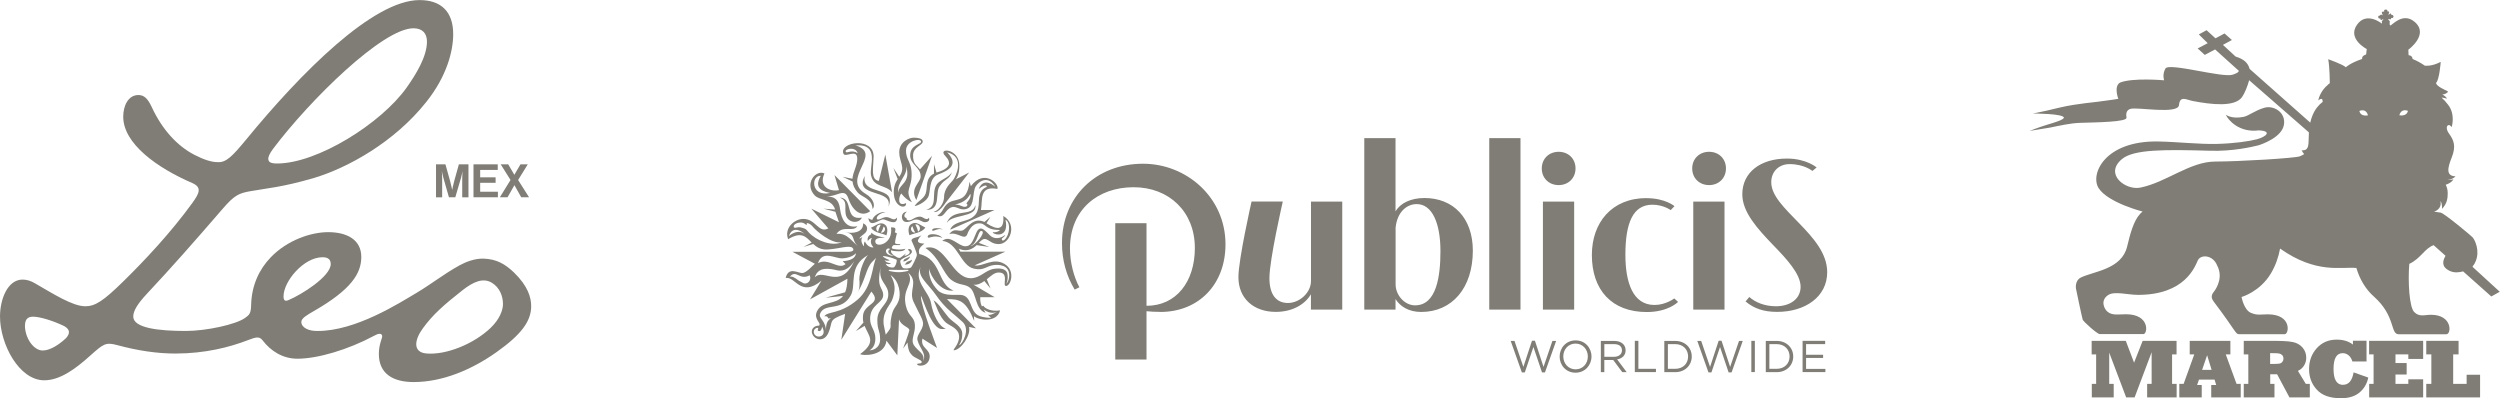 <?xml version="1.0" encoding="UTF-8"?>
<svg id="Capa_2" data-name="Capa 2" xmlns="http://www.w3.org/2000/svg" viewBox="0 0 328.89 52.39">
  <defs>
    <style>
      .cls-1 {
        fill: #7f7d75;
      }
    </style>
  </defs>
  <g id="Layer_2" data-name="Layer 2">
    <g>
      <g>
        <path class="cls-1" d="M55.63,43.19c1.31-1.8,2.75-3.07,5.23-5.02,1.44-1.12,2.7-1.66,3.85-.97,1,.61,1.46,1.73,1.46,2.8,0,.8-.44,2-1.63,3.14-2.22,2.12-5.87,3.6-8.47,3.36-1.78-.17-1.56-1.78-.44-3.31ZM37.3,38.98c0-1.95,2.63-5.14,5.14-5.14.8,0,1.07.37,1.07.9,0,1.61-3.82,4.02-5.58,4.75-.44.19-.63.02-.63-.51ZM35.3,21.01c-.05-.37.15-.78.63-1.44,4.89-6.48,14.44-15.85,18.46-15.85,1.22,0,1.78.71,1.78,1.75,0,1.97-1.44,4.31-2.68,6.06-3.34,4.7-11.74,9.98-17.04,9.98-.83,0-1.1-.19-1.14-.51ZM3.29,42.83c0-.68.24-1.17,1.05-1.17.95,0,2.75.58,4.11,1.24.85.49.73,1.02.24,1.58-.85.8-2.05,1.63-3.07,1.63-1.24,0-2.34-1.7-2.34-3.29ZM0,41.61c0,3.7,2.53,8.42,5.82,8.42,2.09,0,4.14-1.53,6.01-3.21,1.8-1.61,2.07-1.83,3.63-1.41,2.68.73,5.26,1.1,7.62,1.1,3.92,0,7.18-.85,9.5-1.75,1.17-.46,1.56-.51,1.97.02,1.07,1.39,2.63,2.41,4.58,2.41,2.7,0,6.72-1.22,10.03-2.99.32-.17.56-.29.78-.29.24,0,.34.15.34.34,0,.27-.44,1.05-.44,2.31,0,2.61,1.87,3.7,4.58,3.7,3.8,0,7.64-1.63,10.88-3.92,3.31-2.34,4.58-4.11,4.58-6.06,0-1.1-.39-2.63-2.29-4.46-1.14-1.07-2.24-1.75-4.02-1.8-1.17-.02-2.34.46-3.14.9-2.19,1.22-3.51,2.34-5.67,3.63-2.22,1.31-7.99,5.02-13,4.99-1.17.02-2.09-.44-2.12-1.17-.02-.51.8-.95,1.58-1.41,4.99-2.85,6.31-4.99,6.31-7.16,0-2.29-1.92-3.26-4.36-3.26-2.26,0-5.38,1.05-7.55,3.31-1.53,1.58-2.51,3.7-2.58,6.21-.02,1.19-.24,1.36-.78,1.75-1.19.88-5.14,1.73-7.82,1.73-3.6,0-6.91-.39-6.91-1.9,0-.75.58-1.68,1.73-2.92,3.41-3.65,5.97-6.55,10.03-11.25,1.53-1.78,2.14-2.05,3.6-2.31,2.14-.39,4.19-.51,8.42-1.75,4.46-1.34,10.59-4.72,14.78-10.01,2.68-3.36,3.53-6.67,3.53-8.91,0-2.95-1.58-4.48-4.43-4.48-6.11,0-15.61,9.57-22.79,18.33-1.8,2.17-2.63,3.07-3.77,2.99-.83,0-1.85-.34-3.07-.97-2.26-1.17-4.24-3.34-5.6-6.28-.49-1.05-.97-1.58-1.75-1.58-1.36,0-2,1.44-2,2.85,0,3.55,4.46,6.74,9.11,8.74,1.24.56.93,1.29.02,2.56-2.85,3.94-6.33,7.64-9.15,10.4-2.61,2.56-3.68,3.24-4.97,3.24-1.66,0-4.21-1.63-6.62-3.02-.54-.32-1.07-.49-1.63-.49-1.97,0-2.97,2.58-2.97,4.85Z"/>
        <g>
          <path class="cls-1" d="M57.36,21.62h1.24l.61,2.18c.15.55.27,1.17.27,1.17h.01s.12-.62.27-1.17l.61-2.18h1.26v4.34h-.82v-2.49c0-.35.04-.9.04-.9h-.01s-.1.51-.19.82l-.75,2.56h-.84l-.73-2.56c-.09-.32-.19-.82-.19-.82h-.01s.04.55.04.9v2.49h-.81v-4.34Z"/>
          <path class="cls-1" d="M62.29,21.62h3.19v.74h-2.31v.97h2.03v.72h-2.03v1.17h2.33v.73h-3.21v-4.34Z"/>
          <path class="cls-1" d="M67.17,23.69l-1.3-2.07h.99l.8,1.37h.01l.8-1.37h.96l-1.27,2.06,1.44,2.27h-1.03l-.89-1.58h-.01l-.9,1.58h-1.01l1.4-2.27Z"/>
        </g>
      </g>
      <g>
        <path class="cls-1" d="M125,30.23c.37-1.08,2.05-1.06,2.77-1.53.5-.33.99-.67,1.01-2.26.02-1.36.66-1.72,1.04-1.84,0-.39-.59-.13-1.07.27.7-1.74,2.19-.28,2.19-.28-.88-1.53-2.12-.82-2.58-.07-.45.76-.12,2.47-1.05,2.9-.93.43-1.42-.35-2.07-.17-.95.27-.98,1.53-1.93,1.12.73-.47.7-.91,1.19-1.44,1.02-1.11,2.68.11,3.05-3.03l.17.6c1.76-2.36,3.78-.29,3.49.35-2.43-.45-1.92,1.48-2.16,2.78h1.78l-5.82,2.59ZM128.31,26.99c.27,1.75-3.38,1.09-3.82,2.51.7-2.28,3.45-.83,3.82-2.51M130.28,41.72l-.3-.31c.42.08.93-.25,1.24-.43-.57.34-1.31.13-1.82-.27l.27.44c-1.36-.36-1.21-2.55-2.02-3.26-.69-.61-1.47-.28-2.52-1.08-1.04-.8-1.47-2.9-3.39-4.19,2.61-.74,3.47,3.98,5.97,3.98,1.25,0,1.91-1.05,3.03-1.23.79-.12,1.65-.05,1.79.66.14.75-.14,1.33-.14,1.33,0,0,.38-.41.38-1.13,0-1.43-1.43-1.41-1.91-1.37-1.1.09-1.37.8-2.75.48-1.76-.41-2.1-3.46-4.15-3.65,1.07-.89,2.09.72,3.05.71.7-.01.94-.58,1.4-1.71.53-1.31,1.27-.24,1.86.31.6.55,1.47.34,1.98-.11-.14.42-.61.41-.42.69.08.12.2.07.34-.05.67-.62.83-2.24.11-2.63.55,2.58-1.73,1.98-1.67,1.63.42.14,1.14-.28.85-.28-1.98,0-1.68-.96-2.76-.86,0,0-.9-.04-1.44,1.41-.35.93-1.28-.36-2.38,0,.74-.98,1.29-.16,1.9-.56.61-.41,1.31-1.68,2.74-1.04l.77-.67-.51.84c1.49.98,2.36.89,2.21-.96,1.93,1.13.87,3.72-.6,3.7-.86,0-1.16-.45-1.66-.64-.35-.13-.63.14-.96.48l1.39.54-1.68-.24c-.51.5-1.27.94-2.34.47l.21.39h5.91l-4.04,1.8c1.08.22,2.41-1.1,3.94-.18,1.47.88.81,2.89.19,2.89-.55,0,.5-1.81-1-1.77-.55.01-.99.46-1.53.89l.49,1.22-.81-.99c-.44.31-.9.55-1.43.48l2.79,1.65h-1.9c-.02.47.02.79.21,1.2l.19-.08c.15.31,1.01.82,2.21.61-.45,1.74-2.96,1.25-3.44.76l.03.63c-1.1-2.71-1.95-2.87-3.58-2.87l3.81,3.85-.91-.19c.27,1.08-1.02,2.96-1.95,3.07-.36.04.65-.71.65-1.79s-1.2-1.41-1.71-1.83c-.93-.77-1.31-2.35-1.67-2.96.66.34,1.43,1.62,2,2.27.57.65,1.79,1.13,1.79,2.14s-.38,1.37-.42,1.49c.38,0,1.57-2.08.44-3.07-.56-.5-.91-.81-1.48-1.28-.75-.63-1.46-1.45-1.96-2.18-1.05-1.55-2.74-2.65-1.95-3.91-1.22,1.94,1.01,3.39,1.26,4.91.26,1.52,1.07,3.14,1.95,3.36-.15.04-.3.06-.43.06l-.25-.02c-1.42-.27-2.6-4.92-2.6-4.25,0,1.22,2.13,6.76,2.13,6.76l-1.93-1.23c-.31,1.27,1.08,1.33.95,2.48-.16,1.3-1.67,1.18-1.64.89.02-.19.6,0,.6-.3s-.94-.48-1.33-.95c-.24-.28-.45-.51-.54-1.6l-.59.78s.71-1.86.82-2.35c.1-.48-1.02-.54-1.35-1.49l-.22,4.74-1.43-1.93c-.27,2.13-3.27,1.98-3.46,1.76,2.18-1.61,1.13-2.34.58-3.71l-1.15.69,1-1.13c-.07-.25-.09-.58-.06-.88.12-1.68,2.57-1.53,1.1-3.19l-3.95,6.34.5-3.41c-2.34.84-1.53.96-2.2,2.49-.55,1.25-1.66.91-2,.38-.5-.77.11-1.35.76-1.32.39-.32-.73-.82-.28-1.84.66-1.48,2.51-.84,3.45-2.07l-2.31.24,2.58-.72c.18-.42.29-1,.3-1.78l-4.91,2.71,1.5-2.46c-2.74,2.27-3.41-.58-4.71-.35.34-1.52,1.61-.65,2.17-.65s1.38-1,1.67-1.22l-2.94-1.57h7.32c.55,0,.86-.19.59-.5-.35-.42-1.7.08-3.23.19-.93.07-1.49-.29-1.96-.72l-1.29.39,1.09-.58c-.75-.75-1.33-1.51-3.1-.44-.55-1.42.77-2.64,1.96-2.67,1.69-.04,2.02,1.94,3.33,1.25l-2.24-2.6,3.64,1.79-.47-1.38-1.57-.41,1.53.12c-.42-1.42-2.02-1.17-2.68-1.86-1.42-1.51.12-3.43,1.28-2.89-.8,1.71.68,2.44,1.91,2.2l-.59-1.99,4.7,4.75c-1.08.81-2.28.09-2.87-1.67-.57-1.69-1.73.22-3.51-.44.94.35,2.17-.16,2.42,1.88.17,1.33.83,2.54,2.27,2.21-.56.84-1.9-.2-2.75,1.01,1.48-.16,2.02,1.07,3.05,1.78-1.27-.87-.35-1.78-1.92-1.99.57.07,1.01.13,1.56-.05.57-.19.85-.57.81-1.13.59.23.64.79.37,1.16-.28.36-.82.57-.84.88,0,0,.02-.06.39-.24-.28.38-.1.9.21,1.24-.02-.23-.02-.58.12-.64.24.55.77.84,1.12.76-.63-.67-.2-1.23-.2-1.23-.27,0-.55.39-.55.39,0,0-.19-.63.47-.89-.05-.09,0-.2,0-.2.54.55,1.5.52,1.76.7,0,0-1.4-.2-1.23.57.16.72,2.34.24,2.06-1.96,0,0,.38-.04.52.1.14.13-.03.54-.03.54l.28.13s-.3,1.1-.23,1.31c.04.12.54.13.62.13.11,0,.04.11,0,.11h-.79c-.11,0-.46.42-.13.49,0,0,.41.1.82.1s.82-.1.82-.1c0,0-.07.33-.82.33s-1.05-.13-1.05-.13c-.18.47.82.95.92.98.1.03.26.02.3,0,.03-.02.73-.57.73-.57l-.21.34c.93-.22.79-.68.47-.79-.01-.21.53-.17.52.23-.02.51-1.34.8-1.5,1.15-.11.22.16.94.39,1.01.22.06.73.06.99-.08.08-.04.78-1.35.78-1.68s-.72-1.91-.72-1.91c.14-.41.75-.3,1.32-.66-.92.95-.29,1.07.38,1.1-.51.43-.86.71-.66,1.37,2.96.65,2.37,4.08,4.52,4.8-1.7.26-3.08-1.9-3.24-2.89-.06,1.05.32,1.99,1.13,2.84.7.73,1.92.62,2.91.62,1.76.02,1.16,2.28,2.63,2.79,0,0,.53.23,1.49.23M119.2,26.72c-1.22.55-.97-.89-.63-1.27,0,0,.58.81,1.4,1.15-1.09-1.8.14-1.75-.06-4.12-.1-1.19-.74-1.59-.72-2.68.02-1.32,1.97-1.67,1.99-1.16.01.36-1.42.4-1.44,1.77-.02,1.28,1.41,1.58,1.38,2.82-.02.81-1.48,1.56-.57,3.09l2.07-5.83-1.59,1.79c-.51-.63-.91-.69-.91-1.83s1.27-1.3,1.27-1.83c0-.43-.64-.49-1.1-.51-.72-.03-1.99.59-1.99,1.91s.89,1.99,0,3.23l-.77-1.16.57,1.48s-.52.61-.52,1.68c0,2.11,1.74,2.31,1.62,1.46M119.18,21.74c.75,2.42-.99,2.42-.99,3.61-.31-1.4,1.38-2.31.99-3.61M122.63,30.29c.13.27.64-.34,1.41-.1-.37-.25-1.48-.25-1.41.1M121.78,25.46c-.28.76-1.07.98-1.45,1.65.21,0,1.33-.43,1.75-1.14.41-.69.03-2.52,1.34-3.02,1.37-.51,2.8-1.27,1.18-2.92,2.48.63,1.08,3.26.79,3.65-.28.36-1.19,1.08-1.19,2.24,0,.86-.77,1.83-1.37,1.95.64.26,1.58-1.2,1.58-1.2l3.09-3.98-1.78.91s.49-.42.49-1.81c0-1.96-2.12-2.32-2.1-1.71.02.4.72.69.74,1.36.02.67-.92,1.05-1.65,1.26l-.33-1.1v1.24c-1.2.62-.8,1.79-1.09,2.6M123.67,24.43c.65-.96,1.25-.79,1.57-1.81-.44.81-1.56.98-2.01,1.65-.79,1.17.26,2.85-1.39,3.34,2.08.05,1.08-2.35,1.83-3.18M125.65,26.96c.59-.15.95.36,1.41.23.26-.07.26-.36.06-.44,0,0,.77-.8.52-1.24-.64,1.29-1.86,1.24-1.98,1.46M122.05,31.17c.06.36.69-.39,1.91.13-.41-.6-2-.66-1.91-.13M113.4,28.63c-2.42.4-1.03-2.52-2.9-2.64,1.03.49.6,1.13.75,2.14.19,1.22,1.72,1.38,2.14.5M119.74,33.73c-.15.11-.51.21-.8.4-.03.05-.08.22-.14.26.29.06.91-.36.93-.66M127.68,32.36c.5.04,2.04-1.75,1.5-1.96-.53-.22-.49,1.57-1.5,1.96M109.21,25.38c-2.15-.37-1.62-1.59-1.23-2.25-1.29-.1-1.35,2.83,1.23,2.25M103.79,31.06s1.21-1.16,2.25-.12c-.85-.85-1.89-1.06-2.25.12M110.72,31.87c-1.36.25-3.34-1.52-3.71-1.95-.22-.26-.43-.52-.86-.58-.03,0-.02.03-.01.07,0,.06.01.15-.02.17-.02.01-.09,0-.24-.13-.15-.13-.39-.2-.66-.17-.24.02-.48.1-.63.22-.16.12-.21.25-.16.37.08.19.35.04.65.02.24-.01.52.1.77.18.2.06.34.28.54.5,1,1.09,2.98,1.87,4.33,1.31M110.86,34.36c.96-.06,1.7-.35,1.75-1.06-.23.27-.8.63-1.78.69-.98.06-2.6-1.15-3.22.63,1.4-.77,2.69.95,3.63.12M105.56,37.17c.55.42,1.3-.26.95-.95-1.32.73-1.76-.84-2.61.19.32-.09.64.1,1.2.52l.46.25ZM112.37,34.36c-.47.74-1.25,1.43-2.24,1.2-.99-.23-2.5-.55-2.94.93,1.14-1.27,3.37,1.75,5.18-2.13M108.16,42.97c-.12.76-.46.58-.52.55-.06-.03-.08-.12-.04-.17.05-.06.06-.15-.01-.21-.07-.06-.62.1-.52.64.05.27.32.54.73.49.41-.05.81-.42.36-1.29M113.05,36.91c-.05-1.39.83-3.18,1.2-3.38-2.74,1.47-1.55,3.91-2.32,5.32-1.19,2.16-3.29.98-3.98,2.29-.43.81.73.85.73,2.6,0-.42-.15-1.44.65-1.87l-.36.03c-.11-.41-.53-.28-.53-.28.42-.71,2.05-.22,4.36-2.18,2.04-1.73,1.9-4.49,2.48-5.53l-.55.55c-.81.87-.85,2.3-1.87,3.94.2-.31.24-.75.21-1.49M117.04,35.49c-.11,0-.13.04-.13.06,0,.04.05.09.13.11,0,0,.74.17,1.18.15.43.02,1.17-.15,1.18-.15.08-.02.13-.07.13-.11,0-.02-.03-.06-.13-.06-.02,0-.78.02-1.18.02s-1.16-.02-1.18-.02M116.55,33.04c.02.51.77.65,1.08.61-.94-.21-.88-.73-.56-.84.01-.21-.53-.17-.52.23M116.15,33.7c.03.2.9.53.9.53,0,0-.22.17-.67,0,.23.4.81.39.81.39,0,0-.04.24-.67.07.15.45.82.56,1.04.49.23-.07.49-.79.39-1.01,0,0-.92-.44-1.8-.49M115.78,44.59c0-1.17-.36-1.09-.36-2.5,0-1.54,1.32-1.96,1.43-3.17.15-1.64-1.47-1.68-.95-3.97-.69,3.03.29,2.79.29,3.87s-1.72,1.22-1.72,3.12c0,1.12.69,1.43.69,2.62s-.77,1.52-.77,1.52c.29.03,1.4-.18,1.4-1.48M116.53,44.02c1.06-1.33.38-.68.76-2.47.24-1.11.57-1.07.93-1.98.31-.79.16-2.54-1.06-3.38.66,1.14.62,1.94.34,2.88-.27.94-.66,1.04-1.08,2.11-.31.81-.15,1.6-.15,1.6l.25,1.23ZM119.48,35.9c.84,1.48-.83,1.99-.32,4.28.35,1.55,1.13,1.41,1.2,2.56.08,1.15-.62,1.94-.11,2.7.5.76,1.5,1.09,1.18,2.06.52-.95-.47-1.7-.73-2.75-.19-.8,1.02-1.52.67-2.56-.14-.43-.31-.7-.59-1.27l-.59-1.2c-.72-1.52.72-2.61-.71-3.83M119.96,34.15c-.03.07-.23.15-.65.31-.06.09-.18.25-.31.32.49.14,1.04-.36.96-.63M119.22,29.21c.7,0,.8-.33,1.33-.33s.72.35,1.15.35.68-.3.48-.57c-.27.45-.76-.16-1.12-.16-.55,0-.78.23-1.14.4-.4.2-.79,0-.64-.23-.31,0-.51-.38.02-.83-.93.1-.78,1.36-.08,1.36M116.59,28.56c-.52,0-1.13.58-1.24.2-.08-.29.46-.78,1.16-.83-.6-.17-1.58.38-1.75.99-.19.02-.52-.23-.52-.23.16,1.38,1.45.17,1.94.17.44,0,1.82.99,1.84-.24-.48.56-.82-.06-1.43-.06M112.14,23.53c.07-.92.65-1.73.64-2.66-.01-1.37-1.58-.07-1.82-.65-.63-1.53,4.02-2.3,3.97.41-.03,1.43-.43,3,.69,3.17l.85-3.46.89,4.96c-.81-1.02-2.41-.6-2.77-2.23-.26-1.19,1.22-4.17-2.05-3.95,3.79,1.15-2.11,4.37,1.4,6.42.94.55,1.27,1.53.85,1.95-.06-1.39-1.44-1.57-1.95-2.16-.45-.53-.64-1-.68-1.45l-1.31-.62,1.31.26ZM112.83,20.15c-.29-.96-1.86-.53-1.54-.15.15.18.77-.36,1.54.15M113.77,23.15c-1.55,2.91,3.8,1.59,3.1,4.07,1.21-2.9-3.65-1.39-3.1-4.07M116.6,30.96c-.44-.25-1.55-.3-2.02-.99.5-.23,1.03-.67,1.46-.58.99.2.66,1.41.56,1.57M115.87,29.57c-.6-.12-.79.74-.34.91.03-.31.3-.84.34-.91M116.25,29.79c-.03.08-.17.59-.37.8.37.15.81-.47.37-.8M120.24,29.34c.45-.09.98.36,1.5.6-.49.71-1.62.76-2.08,1.01-.1-.16-.45-1.41.58-1.61M120.77,30.47c.46-.18.27-1.06-.35-.94.04.07.32.62.35.94M120.41,30.57c-.2-.21-.34-.74-.38-.82-.44.34,0,.97.38.82"/>
        <g>
          <path class="cls-1" d="M235.1,20.86c2.53,0,3.89,1.17,3.89,1.17l-.56.46s-1.05-.9-3-.9c-1.42,0-2.41.99-2.41,2.38,0,1.76,1.7,3.37,3.71,5.44,1.76,1.82,3.65,3.89,3.65,6.4,0,3.24-2.9,5.22-6.58,5.22-1.78,0-3.04-.44-4.16-1.37l.49-.59c.8.71,2.03,1.22,3.51,1.22,1.85,0,3.24-.96,3.24-2.56,0-1.7-1.85-3.68-3.65-5.53-2.04-2.13-4.02-4.3-4.02-6.64,0-2.87,2.38-4.7,5.87-4.7M216.62,26.06c-4.63,0-7.2,3.28-7.2,7.48,0,4.63,2.63,7.51,7.23,7.51,2.84,0,4.11-1.33,4.11-1.33l-.5-.46s-1.11.86-2.6.86c-2.87,0-3.83-3-3.83-6.61,0-4.17.99-6.58,3.55-6.58,1.45,0,2.41.71,2.41.71l.5-.52s-1.21-1.05-3.68-1.05M152.63,41.04c5.1,0,8.59-3.65,8.59-8.9,0-6.21-5.16-10.6-10.85-10.6-6.18,0-10.66,4.36-10.66,10.44,0,2.26.59,4.33,1.67,6.12l.62-.31c-.74-1.36-1.24-3.31-1.24-5.1,0-5.16,3.71-8.06,8.37-8.06s8.06,3.21,8.06,8c0,4.42-2.44,7.6-6.36,7.6v-10.87h-4.11s0,17.94,0,17.94h4.11v-6.36c.56.06,1.11.09,1.79.09M172.47,40.73h4.11v-14.21h-4.11v10.44c0,1.54-1.51,2.9-3.03,2.9s-2.44-1.08-2.44-3.28c0-2.44,1.76-10.07,1.76-10.07h-4.11s-1.73,7.63-1.73,9.95c0,2.78,1.98,4.57,4.91,4.57,2.29,0,3.89-1.05,4.63-2.32v2.01ZM195.92,40.73h4.11v-22.56h-4.11v22.56ZM186.96,41.04c-1.64,0-2.78-.74-3.37-1.7v1.39h-4.11v-22.56h4.11v9.64c.62-1.08,2.01-1.76,3.8-1.76,3.8,0,6.37,2.63,6.37,6.92,0,4.91-2.72,8.07-6.8,8.07M186.16,40.17c2.84,0,3.34-3.86,3.34-7.14,0-3.65-1.08-6.18-3.12-6.18-1.33,0-2.57,1.05-2.78,3.09v7.48c0,1.39,1.17,2.75,2.56,2.75M202.98,26.52h4.11v14.21h-4.11v-14.21ZM205.05,19.97c1.3,0,2.22.93,2.22,2.19s-.93,2.19-2.22,2.19-2.22-.93-2.22-2.19.93-2.19,2.22-2.19M222.76,26.52h4.11v14.21h-4.11v-14.21ZM224.84,19.97c1.3,0,2.22.93,2.22,2.19s-.93,2.19-2.22,2.19-2.22-.93-2.22-2.19.93-2.19,2.22-2.19"/>
          <g>
            <path class="cls-1" d="M201.55,44.83h.38l1.13,3.44,1.17-3.42h.49l-1.47,4.14h-.39l-1.13-3.34-1.13,3.34h-.39l-1.47-4.14h.5l1.17,3.42,1.13-3.44Z"/>
            <path class="cls-1" d="M207.27,49.03c-1.25,0-2.09-.98-2.09-2.12s.85-2.13,2.1-2.13,2.09.98,2.09,2.12-.85,2.13-2.1,2.13ZM207.27,45.2c-.94,0-1.61.75-1.61,1.69s.68,1.7,1.62,1.7,1.61-.75,1.61-1.69-.68-1.7-1.62-1.7Z"/>
            <path class="cls-1" d="M213.42,48.96l-1.19-1.6h-1.17v1.6h-.46v-4.11h1.77c.9,0,1.49.49,1.49,1.23,0,.69-.47,1.09-1.12,1.2l1.26,1.68h-.57ZM212.33,45.27h-1.27v1.67h1.26c.62,0,1.06-.32,1.06-.85s-.39-.82-1.05-.82Z"/>
            <path class="cls-1" d="M215.08,44.84h.46v3.68h2.31v.43h-2.78v-4.11Z"/>
            <path class="cls-1" d="M220.38,48.96h-1.43v-4.11h1.43c1.29,0,2.18.89,2.18,2.05s-.89,2.06-2.18,2.06ZM220.38,45.27h-.96v3.25h.96c1.04,0,1.7-.7,1.7-1.62s-.66-1.63-1.7-1.63Z"/>
            <path class="cls-1" d="M226.1,44.83h.38l1.13,3.44,1.17-3.42h.49l-1.47,4.14h-.39l-1.13-3.34-1.13,3.34h-.39l-1.47-4.14h.51l1.17,3.42,1.13-3.44Z"/>
            <path class="cls-1" d="M230.86,44.84v4.11h-.46v-4.11h.46Z"/>
            <path class="cls-1" d="M233.73,48.96h-1.43v-4.11h1.43c1.29,0,2.18.89,2.18,2.05s-.89,2.06-2.18,2.06ZM233.73,45.27h-.96v3.25h.96c1.04,0,1.7-.7,1.7-1.62s-.66-1.63-1.7-1.63Z"/>
            <path class="cls-1" d="M240.11,45.27h-2.51v1.4h2.24v.42h-2.24v1.44h2.54v.42h-3v-4.11h2.97v.42Z"/>
          </g>
        </g>
      </g>
      <g>
        <polygon class="cls-1" points="285.75 46.62 286.34 46.62 286.34 44.84 281.88 44.84 280.75 47.71 279.66 44.84 275.17 44.84 275.17 46.62 275.76 46.62 275.76 50.5 275.19 50.5 275.19 52.28 278.07 52.28 278.07 50.5 277.48 50.5 277.48 46.39 279.71 52.28 280.82 52.28 283.06 46.34 283.06 50.5 282.47 50.5 282.47 52.28 286.35 52.28 286.35 50.5 285.75 50.5 285.75 46.62"/>
        <path class="cls-1" d="M292.82,46.62h.6v-1.78h-5.35v1.78h.6l-1.4,3.88h-.57v1.78h2.95v-1.63h-.61l.25-.71h2.05l.21.71h-.65v1.63h3.88v-1.78h-.55l-1.42-3.88ZM289.7,48.66l.66-1.93.59,1.93h-1.25Z"/>
        <path class="cls-1" d="M302.31,48.79c.32-.15.59-.37.79-.68.2-.31.3-.66.3-1.05,0-.51-.16-.96-.49-1.34-.32-.37-.75-.61-1.27-.72-.19-.04-.39-.07-.61-.09-.22-.02-.49-.04-.8-.05-.31-.01-.65-.02-1.01-.02h-4.04v1.78h.6v3.88h-.6v1.78h4.04v-1.78h-.56v-1.26h.91l1.62,3.04h2.68v-1.78h-.53l-1.03-1.7ZM300.24,47.63c-.11.12-.25.19-.41.21-.15.02-.44.04-.86.04h-.32v-1.42h.26c.43,0,.73.01.9.04.17.03.31.1.42.21.11.11.17.27.17.46s-.05.34-.17.45Z"/>
        <path class="cls-1" d="M308.24,50.63c-.83,0-1.25-.7-1.25-2.09s.4-2.08,1.21-2.08c.29,0,.55.1.78.29.23.2.39.46.49.8h1.86v-2.72h-1.79v.5c-.55-.43-1.26-.65-2.13-.65-1.08,0-1.95.38-2.63,1.13-.67.75-1.01,1.67-1.01,2.74s.34,1.98,1.03,2.72c.68.75,1.74,1.12,3.17,1.12,1.04,0,1.86-.26,2.46-.77.59-.51.97-1.16,1.13-1.95l-1.93-.68c-.19,1.09-.65,1.63-1.38,1.63Z"/>
        <polygon class="cls-1" points="311.67 46.62 312.26 46.62 312.26 50.5 311.68 50.5 311.68 52.28 318.78 52.28 318.78 49.9 316.83 49.9 316.83 50.5 315.14 50.5 315.14 49.27 316.61 49.27 316.61 47.76 315.14 47.76 315.14 46.62 316.83 46.62 316.83 47.22 318.78 47.22 318.78 44.84 311.67 44.84 311.67 46.62"/>
        <polygon class="cls-1" points="324.5 50.5 322.73 50.5 322.73 46.62 323.44 46.62 323.44 44.84 319.19 44.84 319.19 46.62 319.86 46.62 319.86 50.5 319.19 50.5 319.19 52.28 326.27 52.28 326.27 49.3 324.5 49.3 324.5 50.5"/>
        <path class="cls-1" d="M325.31,35.02c.16-.19.3-.43.41-.72.51-1.33-.09-2.65-.42-3.06-.17-.21-3.79-3.22-4.22-3.27-.19-.02-.55-.07-.85-.12.89-.34.9-1,.83-1.33,0-.01.02-.03.02-.04.24.36.18,1,.18,1,.71-.73.75-1.5.75-2.07,0-.44-.1-.79-.25-1.08,0-.01,0-.02,0-.03.4-.12.76-.34,1.02-.7-.37.06-.63.05-.8,0,.4.04.78-.1,1.06-.4-1.24-.05-1.09-1.02-.51-2.46.61-1.52.28-2.3-.35-3.17-.39-.53-.39-1.09-.01-1.12.16-.01.36.27.36.27,0,0,.54-1.64-.47-2.94-.31-.4-.58-.7-.83-.91,0-.01,0-.02,0-.03.2.02.43.06.68.14-.08-.2-.32-.39-.6-.55.06,0,.14-.01.21-.03.39-.11.61-.33.46-.41-.22-.11-1.5-.65-1.5-1.08.45-.47.61-2.77.61-2.77-1.22.64-2.09.5-2.09.5-.53-.37-1.07-.66-1.61-.88-.04-.5-.53-.5-.53-.5l-.03-.72s2.8-2.02.81-3.68c-1.58-1.32-3.02.56-3.19.49-.03-.02-.06-.09-.08-.17l.02-.4c-.11-.07-.17-.18-.21-.26h0s.02-.03.02-.03c0,0,.29.08.33.04.05-.04.04-.18.04-.18,0,0,.26.12.31-.17-.03-.29-.31-.21-.31-.21,0,0,.08-.09-.03-.17-.1-.09-.15.07-.3.13-.16.06.13-.17.05-.39-.04-.06-.2-.03-.2-.03,0-.14-.02-.28-.28-.25-.25.03-.15.27-.15.27,0,0-.34-.05-.32.12.02.17.17.39.17.39,0,0-.05-.08-.23-.11-.18-.04-.17.14-.17.14,0,0-.18-.1-.24.12-.02.32.28.24.28.24l.03.15c.03.15.25-.02.31-.06.02-.02.05-.04.06-.05-.02.2-.21.29-.21.29l.03.36s-2.04-1.69-3.31.16c-1.27,1.85,1.3,3.17,1.3,3.17l-.08.71c-.56.19-.55.47-.52.59-1.65.57-2.15,1.1-2.15,1.1-.35-.37-2.32-1.06-2.32-1.06.21,1.13.21,3.15.21,3.15-.13.09-.24.19-.34.3-.49.4-1.02,1.17-1.18,1.97,0,0,.58-.53.58.11,0,.03,0,.07-.02.1-.45.34-.98.9-1.34,1.82-.12.3-.21.6-.27.89l-7.98-7.07c-.19-.72-.68-1.27-1.84-1.62l-1.67-1.54,1.18-.64-.97-.86-1.19.64-1.17-1.07-1.02.56,1.17,1.15-1.32.69.93.85,1.36-.72,3.14,2.83c-.12.12,0,.21-.81.49-1.33.46-8.39-1.62-8.86-.81-.46.81-.17,1.55-.17,1.55,0,0-4.17-.37-5.82.31-.84.51-.21,2.13-.21,2.13,0,0-1.39.23-2.77.39-1.09.12-2.08.24-3.11.4-1.24.19-2.37.49-3.53.76-.6.14-1.83.38-1.83.38,0,0,4.14,0,4.08.57-.1.27-1.17.6-2.25.92-1.04.31-2.25.8-2.25.8,0,0,2.54-.41,2.68-.44,1.24-.25,2.63-.57,3.89-.62,2.03-.07,6.37-.09,6.16-.71-.07-.39-.06-.99.56-1.14.95-.24,6.23.76,6.35-.49.13-1.29.95-.7,1.84-.53,2.4.46,5.51.83,6.46-.53.34-.48.73-1.45.93-2.21l7.86,6.86c-.09,1.46.15,2.44-.95,2.36.1.22.21.38.33.5-.17.11-.37.21-.57.29-.61.25-8.05.69-11.11.69-3.36,0-6.45,2.74-9.88,3.43-1.91.39-4.8-1.75-2.42-3.75,1.55-1.31,5.67-1.27,11.63-1.1,2.93.09,5.47-.5,6.35-.72.55-.18,3.08-1.07,3.34-2.72.26-1.65-1.4-2.58-2.6-2.21-1.3.39-2.04,1.07-2.75,1.2-1.56.3-2.3-.29-2.3-.29.29.69,1.76,2.39,4.32,2.06,1.82.07,1.01.83-.19,1.16-1.12.29-3.03.56-5.28.62-2.37.06-5.12-.27-7.77-.32-7.05-.11-8.96,4.34-7.81,6.14,1.23,1.92,5.79,3.08,5.79,3.08,0,0-.13.08-.33.3-.87.93-1.31,2.64-1.71,4.3-.72,3.03-4.45,3.26-6.11,4.09-.77.39-.63,1.4-.63,1.4,0,0,.71,3.45.89,4.12.07.26,1.93,1.91,2.24,1.91h5.75c.57,0,.89-2.61-2.29-2.61-.99,0-1.82.2-2.45-.35-.43-.37-.97-1.5.14-2.2.82-.51,2.56,0,3.9,0,6.2,0,7.48-3.73,7.86-4.54.37-.81,1.99-.75,2.55.69.05.09.09.18.13.28.69,1.73-.63,3.24-.63,3.24-.36.46-.23.86.05,1.23,2.86,3.78,2.86,4.27,3.29,4.27h6.05c.56,0,.97-2.61-2.23-2.61-.97,0-1.36.17-2.24-.2-.91-.39-1.22-2.08-1.22-2.08,0,0,2.4-.67,3.85-3.08.63-1.05,1.02-2.19,1.22-3.29,4.76,3.36,8.02,2.37,10.04,2.55.41,1.42,1.19,2.78,2.31,3.77,2.87,2.55,2.13,4.95,3.25,4.95h6.28c.67,0,.83-2.56-2.02-2.56-.87,0-1.52.33-2.21-.36-.66-.65-.84-4.04-.65-6.34,1.51-.7,2.01-2.03,3.2-2.46l1.57,1.4c-.4.68-.55,1.44.47,1.95.69.35,1.33.23,1.84.1l3.71,3.3,1.11-.62-3.58-3.28ZM310.39,14.6s.85-.43,1.13.57c0,0-.95.24-1.13-.57ZM315.65,15.16c.28-.99,1.13-.57,1.13-.57-.19.8-1.13.57-1.13.57Z"/>
      </g>
    </g>
  </g>
</svg>